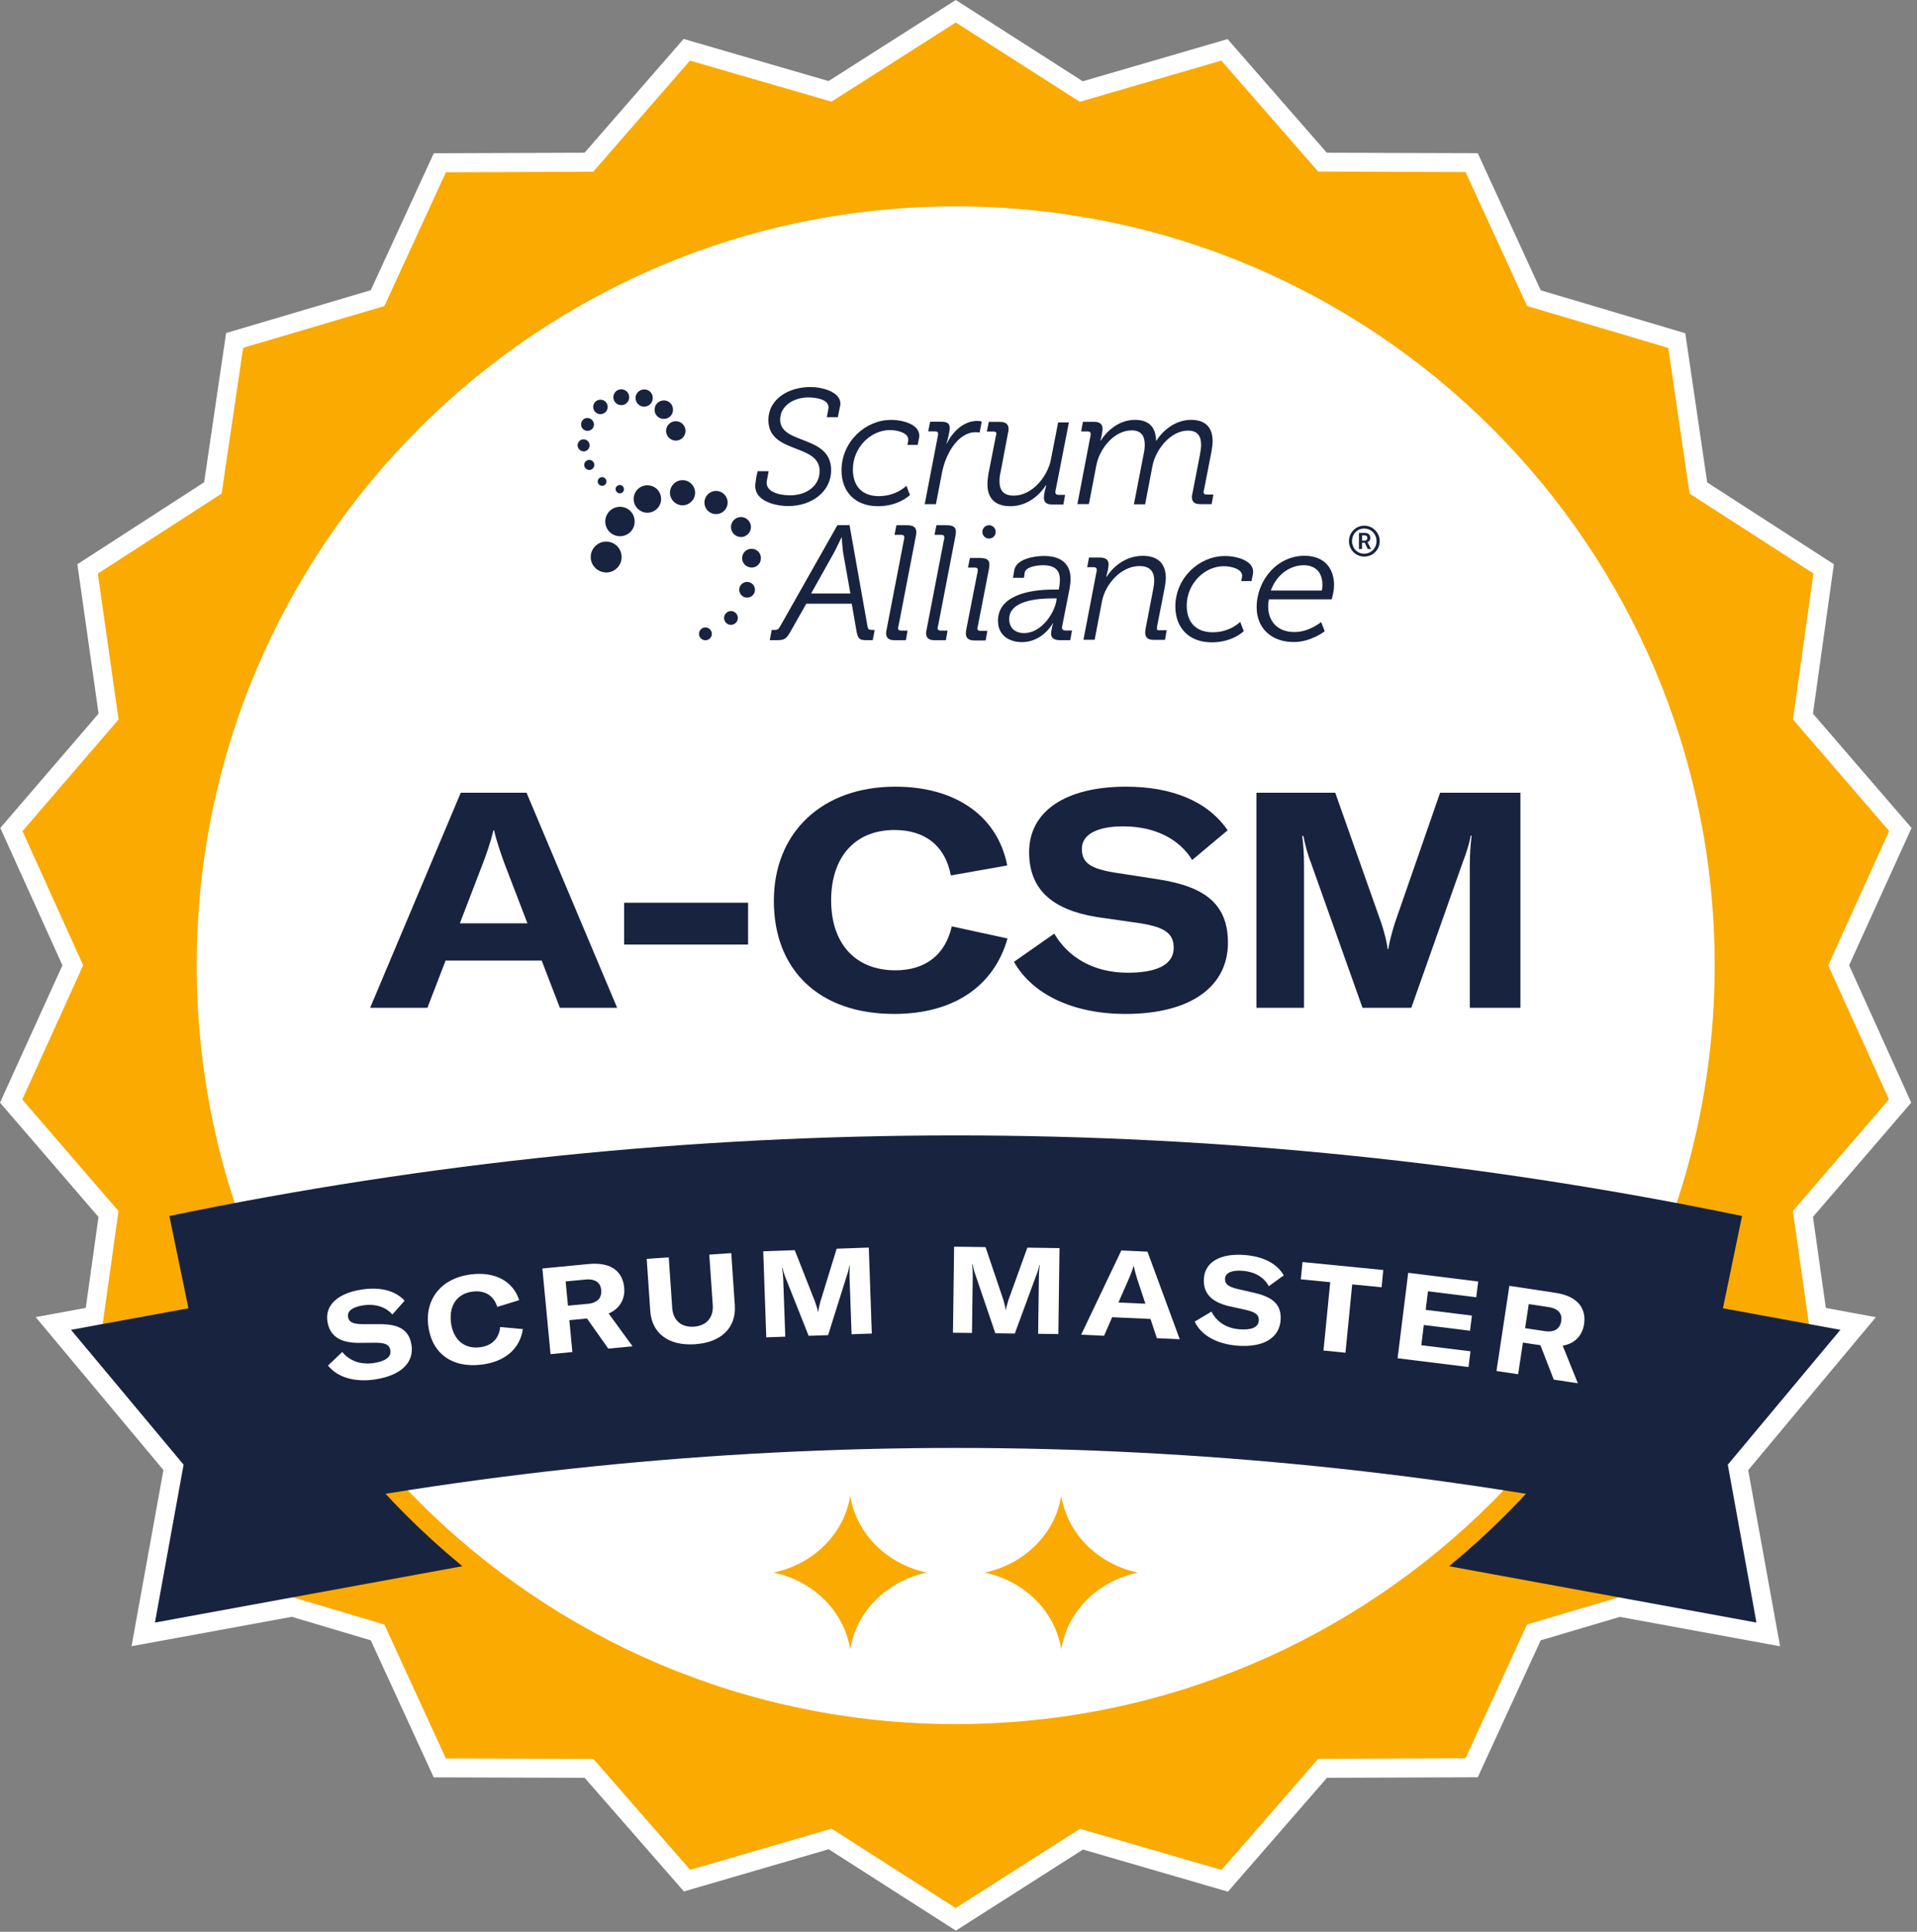 <svg width="253" height="255" viewBox="0 0 253 255" fill="none" xmlns="http://www.w3.org/2000/svg">
<rect x="0" y="0" width="253" height="255" fill="#808080" stroke="none"/>
<g clip-path="url(#clip0_5020_149)">
<path d="M126.13 254.83L109.37 244.1L90.26 249.67L77.16 234.67L57.24 234.61L48.93 216.52L38.51 213.42L17.36 217.3L21.57 194.05L4.71 173.86L11.32 172.64L13 160.64L0 145.55L8.24 127.42L0.04 109.29L13.01 94.2L10.21 74.48L26.94 63.66L29.84 43.96L48.93 38.31L57.25 20.23L77.15 20.16L90.22 5.14L109.35 10.7L126.14 0L142.9 10.73L162.01 5.16L175.11 20.16L195.03 20.22L203.34 38.32L222.42 43.99L225.31 63.68L242.03 74.48L239.27 94.2L252.28 109.29L244.04 127.42L252.24 145.55L239.27 160.63L240.97 172.65L247.57 173.87L230.72 194.06L234.93 217.31L213.78 213.43L203.34 216.52L195.03 234.6L175.13 234.67L162.06 249.7L142.93 244.14L126.14 254.85L126.13 254.83ZM110.14 238.66L126.13 248.89L142.14 238.68L160.37 243.98L172.83 229.66L191.81 229.59L199.74 212.35L213.5 208.28L228.71 211.07L225.36 192.64L238.22 177.22L236.51 176.91L233.98 159.08L246.35 144.69L238.53 127.4L246.39 110.12L233.99 95.74L236.62 76.94L220.67 66.65L217.91 47.87L199.72 42.46L191.8 25.21L172.81 25.16L160.33 10.86L142.11 16.17L126.12 5.94L110.11 16.15L91.88 10.85L79.42 25.17L60.44 25.24L52.51 42.48L34.31 47.87L31.54 66.65L15.59 76.96L18.26 95.76L5.89 110.15L13.71 127.44L5.86 144.73L18.26 159.11L15.76 176.93L14.02 177.25L26.88 192.67L23.53 211.1L38.76 208.31L52.51 212.4L60.43 229.65L79.42 229.71L91.91 244.01L110.13 238.7L110.14 238.66Z" fill="white"/>
<path d="M241.28 127.41L249.33 109.7L236.63 94.96L239.33 75.7L222.99 65.16L220.17 45.93L201.54 40.39L193.42 22.71L173.97 22.65L161.18 8L142.51 13.44L126.14 2.97L109.74 13.42L91.06 8L78.29 22.67L58.85 22.74L50.73 40.4L32.09 45.91L29.25 65.15L12.91 75.72L15.65 94.97L2.97 109.71L10.98 127.42L2.94 145.13L15.64 159.86L12.94 179.12L29.27 189.67L32.09 208.9L50.73 214.44L58.84 232.11L78.3 232.17L91.09 246.82L109.75 241.38L126.13 251.86L142.53 241.4L161.21 246.83L173.97 232.16L193.41 232.09L201.54 214.43L220.18 208.91L223.02 189.67L239.35 179.11L236.62 159.85L249.3 145.12L241.28 127.41Z" fill="#FAAA00"/>
<path d="M240.49 178.41L228.03 193.34L231.25 211.08L231.81 214.18L228.71 213.61L181.53 204.96L179.17 204.53L179.82 202.22L189.54 167.77L190.08 165.85L192.04 166.21L239.21 174.86L242.89 175.54L240.49 178.41Z" fill="#182340"/>
<path d="M73.09 204.53L70.73 204.96L23.55 213.61L20.45 214.18L21.01 211.08L24.23 193.34L11.77 178.41L9.37 175.54L13.05 174.86L60.22 166.21L62.18 165.85L62.72 167.77L72.44 202.22L73.09 204.53Z" fill="#182340"/>
<path d="M126.13 230.08C69.52 230.08 23.46 184.02 23.46 127.41C23.46 70.8 69.52 24.75 126.13 24.75C182.74 24.75 228.8 70.81 228.8 127.42C228.8 184.03 182.74 230.09 126.13 230.09V230.08ZM126.13 29.75C72.28 29.75 28.46 73.56 28.46 127.42C28.46 181.28 72.27 225.09 126.13 225.09C179.99 225.09 223.8 181.28 223.8 127.42C223.8 73.56 179.99 29.75 126.13 29.75Z" fill="#FAAA00"/>
<path d="M126.13 227.58C181.452 227.58 226.3 182.733 226.3 127.41C226.3 72.088 181.452 27.24 126.13 27.24C70.808 27.24 25.96 72.088 25.96 127.41C25.96 182.733 70.808 227.58 126.13 227.58Z" fill="white"/>
<path d="M30.72 200.9C93.66 187.87 158.61 187.87 221.55 200.9C224.34 187.44 227.13 173.97 229.91 160.51C161.45 146.33 90.81 146.33 22.35 160.51C25.14 173.97 27.93 187.44 30.71 200.9H30.72Z" fill="#182340"/>
<path d="M43.29 180.25L45.17 178.46C46.07 179.57 47.51 180.19 49.33 179.92C50.82 179.69 51.66 179.14 51.52 178.26C51.4 177.48 50.87 177.26 49.6 177.24L47.24 177.26C44.89 177.23 43.51 176.37 43.21 174.41C42.89 172.29 44.57 170.7 47.75 170.22C50.11 169.86 52.12 170.31 53.4 171.69L51.78 173.52C50.93 172.52 49.55 172.06 47.9 172.31C46.54 172.52 45.81 173.06 45.93 173.81C46.04 174.52 46.55 174.78 47.88 174.79H50.18C52.69 174.8 54 175.56 54.31 177.55C54.66 179.83 52.95 181.56 49.53 182.08C46.73 182.51 44.48 181.76 43.29 180.25Z" fill="white"/>
<path d="M56.52 175C56.08 171.43 58.29 168.7 62.15 168.22C65.36 167.82 67.72 169.14 68.52 171.62L65.63 172.51C65.15 171.02 64.02 170.29 62.38 170.49C60.32 170.75 59.24 172.32 59.52 174.59C59.8 176.81 61.25 178.1 63.34 177.84C64.93 177.64 65.86 176.69 66.01 175.17L69.01 175.44C68.62 177.99 66.72 179.74 63.56 180.13C59.59 180.62 56.96 178.58 56.52 174.99V175Z" fill="white"/>
<path d="M71.57 167.44L77.69 166.85C80.88 166.55 82.19 168.03 82.38 169.95C82.51 171.29 81.95 172.68 80.33 173.38L83.48 177.71L80.28 178.02L77.47 174.04L75.14 174.26L75.54 178.47L72.66 178.75L71.58 167.44H71.57ZM77.56 172.11C78.96 171.98 79.43 171.21 79.35 170.28C79.26 169.39 78.67 168.77 77.26 168.9L74.65 169.15L74.96 172.35L77.57 172.1L77.56 172.11Z" fill="white"/>
<path d="M88.26 165.97L88.72 172.67C88.83 174.23 89.86 175.24 91.58 175.12C93.26 175.01 94.17 173.87 94.07 172.31L93.61 165.61L96.51 165.41L96.98 172.32C97.17 175.18 95.27 177.2 91.73 177.44C88.17 177.68 86.02 175.94 85.82 173.06L85.35 166.17L88.25 165.97H88.26Z" fill="white"/>
<path d="M100.73 165.17L104.89 165.02L107.58 171.86C107.76 172.37 107.88 172.78 107.95 173.18H107.98C108.03 172.78 108.13 172.36 108.27 171.82L110.42 164.83L114.66 164.68L115.06 176.03L112.39 176.12L112.12 168.59C112.1 168.09 112.12 167.53 112.16 167.04H112.11C112.07 167.36 111.9 168.01 111.74 168.45L109.29 176.24L106.72 176.33L103.71 168.74C103.52 168.3 103.35 167.73 103.28 167.38H103.22C103.3 167.83 103.35 168.37 103.37 168.91L103.64 176.44L101.13 176.53L100.73 165.18V165.17Z" fill="white"/>
<path d="M125.91 164.56L130.07 164.62L132.42 171.58C132.57 172.09 132.68 172.51 132.72 172.91H132.75C132.82 172.51 132.94 172.1 133.1 171.57L135.59 164.69L139.83 164.75L139.68 176.1L137.01 176.06L137.11 168.53C137.11 168.03 137.16 167.48 137.23 166.98H137.18C137.13 167.3 136.93 167.94 136.75 168.37L133.93 176.03L131.36 175.99L128.73 168.26C128.56 167.81 128.42 167.23 128.36 166.88H128.3C128.36 167.33 128.38 167.87 128.38 168.42L128.28 175.95L125.77 175.92L125.92 164.57L125.91 164.56Z" fill="white"/>
<path d="M147.97 165.06L151.44 165.22L155.7 176.78L152.68 176.64L151.84 174.1L146.78 173.87L145.71 176.32L142.69 176.18L147.99 165.06H147.97ZM151.17 172.1L150.1 168.88C149.96 168.42 149.74 167.71 149.64 167.11H149.61C149.44 167.69 149.17 168.39 148.97 168.82L147.61 171.93L151.17 172.09V172.1Z" fill="white"/>
<path d="M157.66 174.46L159.89 173.13C160.52 174.41 161.78 175.34 163.62 175.47C165.12 175.58 166.06 175.23 166.13 174.34C166.19 173.56 165.71 173.22 164.49 172.92L162.18 172.41C159.89 171.86 158.74 170.71 158.89 168.73C159.05 166.59 161.04 165.42 164.25 165.66C166.63 165.84 168.49 166.73 169.43 168.35L167.45 169.78C166.85 168.61 165.6 167.86 163.94 167.74C162.57 167.64 161.74 168.01 161.68 168.76C161.63 169.48 162.07 169.85 163.36 170.15L165.6 170.67C168.05 171.24 169.16 172.26 169.01 174.28C168.84 176.58 166.79 177.89 163.34 177.63C160.51 177.42 158.49 176.2 157.67 174.45L157.66 174.46Z" fill="white"/>
<path d="M171.9 166.59L182.56 167.64L182.34 169.92L178.46 169.54L177.57 178.56L174.67 178.27L175.56 169.25L171.68 168.87L171.9 166.59Z" fill="white"/>
<path d="M194.07 178.37L193.81 180.45L184.45 179.29L185.85 168.01L195.09 169.16L194.83 171.24L188.46 170.45L188.16 172.9L194.26 173.66L194.01 175.66L187.91 174.9L187.58 177.57L194.06 178.37H194.07Z" fill="white"/>
<path d="M199.19 169.73L205.27 170.65C208.44 171.13 209.35 172.89 209.06 174.8C208.86 176.13 207.98 177.34 206.24 177.63L208.24 182.59L205.06 182.11L203.3 177.57L200.99 177.22L200.36 181.4L197.5 180.97L199.2 169.74L199.19 169.73ZM203.87 175.71C205.26 175.92 205.91 175.29 206.05 174.37C206.18 173.48 205.76 172.74 204.35 172.53L201.76 172.14L201.28 175.32L203.88 175.71H203.87Z" fill="white"/>
<path d="M60.81 104.64H69.49L81.45 133.03H73.89L71.49 126.79H58.81L56.41 133.03H48.85L60.81 104.64ZM69.61 121.88L66.57 113.96C66.17 112.84 65.53 111.08 65.21 109.6H65.13C64.77 111.08 64.17 112.84 63.73 113.96L60.69 121.88H69.61Z" fill="#182340"/>
<path d="M98.73 119.16V124.68H82.37V119.16H98.73Z" fill="#182340"/>
<path d="M102.13 118.92C102.13 109.92 108.45 103.84 118.17 103.84C126.25 103.84 131.69 107.84 132.93 114.24L125.49 115.56C124.77 111.72 122.17 109.56 118.05 109.56C112.85 109.56 109.69 113.12 109.69 118.84C109.69 124.56 112.89 128.08 118.17 128.08C122.17 128.08 124.77 126 125.61 122.28L132.97 123.88C131.21 130.08 125.97 133.84 118.01 133.84C108.01 133.84 102.13 127.96 102.13 118.92Z" fill="#182340"/>
<path d="M133.82 126.96L139.14 123.24C140.94 126.32 144.26 128.4 148.86 128.4C152.62 128.4 154.9 127.36 154.9 125.12C154.9 123.16 153.66 122.4 150.54 121.88L144.7 121.04C138.9 120.08 135.82 117.44 135.82 112.48C135.82 107.12 140.58 103.84 148.62 103.84C154.58 103.84 159.38 105.72 162.02 109.6L157.34 113.52C155.62 110.72 152.38 109.08 148.22 109.08C144.78 109.08 142.78 110.16 142.78 112.04C142.78 113.92 143.94 114.68 147.22 115.2L152.9 116.08C159.1 117.04 162.06 119.4 162.06 124.44C162.06 130.2 157.18 133.84 148.54 133.84C141.46 133.84 136.18 131.16 133.82 126.96Z" fill="#182340"/>
<path d="M165.82 104.64H176.22L182.34 121.96C182.74 123.24 183.02 124.28 183.14 125.28H183.22C183.38 124.28 183.66 123.24 184.06 121.92L190.06 104.64H200.66V133.03H193.98V114.19C193.98 112.95 194.06 111.55 194.22 110.31H194.1C193.98 111.11 193.5 112.71 193.06 113.79L186.26 133.03H179.82L172.98 113.79C172.54 112.67 172.18 111.23 172.02 110.35H171.86C172.02 111.47 172.1 112.83 172.1 114.19V133.03H165.82V104.64Z" fill="#182340"/>
<path d="M130.53 69.33C130.04 69.33 129.65 69.72 129.65 70.21C129.65 70.7 130.04 71.09 130.53 71.09C131.02 71.09 131.41 70.7 131.41 70.21C131.41 69.72 131.02 69.33 130.53 69.33ZM104.05 66.8C107.08 66.8 109.69 64.94 109.69 62.06C109.69 57.35 102.96 58.75 102.96 55.38C102.96 53.62 104.69 52.46 106.69 52.46C107.88 52.46 109.54 52.8 109.33 53.96L109.12 55.07H110.57L110.88 53.57C111.22 51.84 108.68 51.09 106.95 51.09C104.05 51.09 101.41 52.69 101.41 55.44C101.41 59.97 108.17 58.49 108.17 62.17C108.17 64.14 106.44 65.38 104.29 65.38C102.69 65.38 100.93 64.86 101.21 63.44L101.44 62.2H99.99C99.86 62.74 99.78 63.05 99.73 63.62C99.24 66.05 102.16 66.8 104.05 66.8ZM117.56 55.43C114.2 55.43 111.06 58.33 111.06 62.08C111.06 64.95 112.9 66.82 115.87 66.82C118.64 66.82 120.09 65.34 120.09 65.34L119.62 64.12C119.62 64.12 118.3 65.49 116 65.49C113.7 65.49 112.56 64.09 112.56 61.97C112.56 59.02 114.97 56.77 117.43 56.77C118.47 56.77 120.04 57.16 119.86 58.19L119.76 58.73H121.11L121.29 57.85C121.65 55.99 119.04 55.42 117.56 55.42V55.43ZM129.29 57.09L129.57 55.64C129.39 55.59 129.18 55.56 128.97 55.56C127.16 55.56 125.71 57.01 124.96 58.54H124.91C125.09 58.05 125.35 56.83 125.35 56.55C125.35 55.95 125.07 55.67 124.26 55.67H122.76L122.5 56.94H123.41C123.77 56.94 123.85 57.15 123.8 57.41L122.04 66.55H123.52L124.32 62.41C124.79 59.9 126.44 57.05 128.77 57.05C128.98 57.05 129.13 57.08 129.29 57.1V57.09ZM131.49 57.27C131.49 57.35 131.44 57.55 131.41 57.66L130.45 62.55C130.37 63.02 130.32 63.51 130.32 63.92C130.32 65.68 131.23 66.82 133.35 66.82C135.81 66.82 137.44 65.03 138.03 64.05H138.08C137.95 64.57 137.77 65.24 137.77 65.68C137.77 66.28 138.08 66.59 138.86 66.59H140.34L140.57 65.32H139.69C139.43 65.32 139.28 65.19 139.28 64.98C139.28 64.88 139.31 64.64 139.36 64.51L141.07 55.76H139.65L138.69 60.68C138.25 62.91 136.23 65.42 133.8 65.42C132.32 65.42 131.91 64.59 131.91 63.53C131.91 63.12 131.96 62.68 132.07 62.24L133.03 57.17C133.08 56.99 133.11 56.78 133.11 56.65C133.11 56.03 132.77 55.69 132 55.69H130.5L130.24 56.96H131.15C131.38 56.96 131.51 57.06 131.51 57.27H131.49ZM142.23 66.54H143.71L144.69 61.44C145.1 59.24 147.02 56.81 149.37 56.81C150.66 56.81 151.08 57.61 151.08 58.7C151.08 59.11 151.03 59.55 150.92 60.02L149.65 66.57H151.13L152.11 61.45C152.55 59.28 154.52 56.84 156.79 56.84C158.11 56.84 158.52 57.64 158.52 58.73C158.52 59.14 158.44 59.58 158.36 60.05L157.38 65.1C157.33 65.28 157.3 65.46 157.3 65.59C157.3 66.24 157.64 66.55 158.41 66.55H159.91L160.14 65.28H159.23C158.97 65.28 158.84 65.18 158.84 64.94C158.84 64.86 158.89 64.68 158.92 64.58L159.88 59.64C159.96 59.15 160.04 58.68 160.04 58.27C160.04 56.54 159.21 55.42 157.19 55.42C154.89 55.42 153.23 57.15 152.63 58.16H152.58C152.53 56.45 151.7 55.42 149.78 55.42C147.45 55.42 145.85 57.21 145.28 58.16H145.23C145.36 57.69 145.51 57 145.51 56.61C145.51 56.01 145.17 55.68 144.4 55.68H142.92L142.69 56.95H143.54C143.82 56.95 143.95 57.08 143.95 57.29C143.95 57.39 143.92 57.63 143.87 57.78L142.19 66.55L142.23 66.54ZM115.05 83.15H115.44L115.18 84.5H114.27C113.42 84.5 113.21 84.29 113.03 83.26L112.41 79.69H106.41L104.39 83.26C103.82 84.3 103.54 84.5 102.63 84.5H101.59L101.85 83.15H102.24C102.58 83.15 102.76 83.07 102.96 82.68L110.52 69.32H112.12L114.5 82.73C114.58 83.09 114.71 83.14 115.04 83.14L115.05 83.15ZM112.23 78.34L111.27 72.93C111.17 72.23 111.09 70.96 111.09 70.96H111.04C111.04 70.96 110.47 72.2 110.08 72.93L107.05 78.34H112.23ZM119.79 69.33H118.31L118.05 70.6H118.96C119.22 70.6 119.35 70.7 119.35 70.94C119.35 71.1 119.32 71.2 119.27 71.41L117.02 83.06C116.97 83.24 116.94 83.42 116.94 83.55C116.94 84.2 117.3 84.51 118.05 84.51H119.55L119.78 83.24H118.93C118.67 83.24 118.52 83.14 118.52 82.9C118.52 82.82 118.57 82.64 118.6 82.54L120.85 70.87C120.9 70.64 120.93 70.43 120.93 70.25C120.93 69.63 120.57 69.34 119.79 69.34V69.33ZM125.07 69.33H123.59L123.33 70.6H124.24C124.5 70.6 124.63 70.7 124.63 70.94C124.63 71.1 124.6 71.2 124.55 71.41L122.3 83.06C122.25 83.24 122.22 83.42 122.22 83.55C122.22 84.2 122.58 84.51 123.33 84.51H124.83L125.06 83.24H124.15C123.89 83.24 123.74 83.14 123.74 82.9C123.74 82.82 123.79 82.64 123.82 82.54L126.07 70.87C126.12 70.64 126.15 70.43 126.15 70.25C126.2 69.63 125.81 69.34 125.06 69.34L125.07 69.33ZM129.49 73.65H128.01L127.75 74.92H128.66C128.92 74.92 129.05 75.02 129.05 75.26C129.05 75.42 129.02 75.52 128.97 75.73L127.55 82.98C127.5 83.26 127.47 83.42 127.47 83.58C127.47 84.23 127.83 84.54 128.58 84.54H130.08L130.31 83.27H129.4C129.14 83.27 128.99 83.17 128.99 82.93C128.99 82.85 129.04 82.67 129.07 82.57L130.49 75.25C130.54 75.02 130.57 74.78 130.57 74.58C130.62 73.96 130.26 73.67 129.48 73.67L129.49 73.65ZM140.57 83.23H141.48L141.25 84.5H139.88C139.05 84.5 138.72 84.16 138.72 83.65C138.72 83.37 138.85 82.69 138.98 82.3H138.93C138.93 82.3 137.61 84.76 134.87 84.76C133.24 84.76 131.71 83.91 131.71 81.94C131.71 78.65 135.72 77.82 139.03 77.82H139.73L139.78 77.54C139.86 77.15 139.88 76.87 139.88 76.5C139.88 75.23 139.16 74.61 137.65 74.61C136.93 74.61 135.4 74.79 135.24 75.57L135.14 76.27H133.69L133.87 75.23C134.15 73.83 136.33 73.39 137.8 73.39C140.23 73.39 141.29 74.61 141.29 76.39C141.29 76.8 141.24 77.24 141.16 77.71L140.23 82.42C140.2 82.58 140.15 82.81 140.15 82.91C140.18 83.07 140.28 83.22 140.56 83.22L140.57 83.23ZM139.46 78.99H138.86C137.02 78.99 133.19 79.25 133.19 81.73C133.19 82.89 133.99 83.57 135.16 83.57C137.41 83.57 139.07 81.03 139.38 79.48L139.46 78.99ZM152.69 82.89C152.69 82.81 152.72 82.63 152.74 82.53L153.7 77.64C153.78 77.17 153.86 76.68 153.86 76.29C153.86 74.5 152.93 73.37 150.81 73.37C148.3 73.37 146.64 75.16 146.05 76.14H146C146.13 75.62 146.31 74.95 146.31 74.51C146.31 73.94 145.97 73.6 145.2 73.6H143.72L143.49 74.87H144.34C144.62 74.87 144.75 75 144.75 75.21C144.75 75.31 144.72 75.55 144.67 75.7L142.99 84.45H144.47L145.45 79.3C145.89 77.13 147.93 74.72 150.39 74.72C151.89 74.72 152.33 75.57 152.33 76.64C152.33 77.05 152.25 77.49 152.17 77.91L151.19 83.01C151.16 83.19 151.14 83.37 151.14 83.5C151.14 84.15 151.48 84.46 152.25 84.46H153.75L153.98 83.19H153.07C152.79 83.24 152.66 83.11 152.68 82.91L152.69 82.89ZM161.62 73.4C158.26 73.4 155.12 76.3 155.12 80.05C155.12 82.92 156.96 84.79 159.93 84.79C162.7 84.79 164.15 83.31 164.15 83.31L163.68 82.09C163.68 82.09 162.36 83.46 160.06 83.46C157.76 83.46 156.62 82.06 156.62 79.94C156.62 76.99 159.03 74.74 161.49 74.74C162.53 74.74 164.1 75.13 163.92 76.16L163.82 76.7H165.17L165.35 75.82C165.71 73.96 163.1 73.39 161.62 73.39V73.4ZM176.06 77.3C176.06 78.15 175.75 79.11 175.75 79.11H167.47C167.47 79.11 167.37 79.55 167.37 80.07C167.37 81.96 168.56 83.43 170.84 83.43C172.81 83.43 174.36 82.11 174.36 82.11L174.83 83.33C174.83 83.33 173.04 84.75 170.74 84.75C167.79 84.75 165.85 82.91 165.85 80.17C165.85 76.62 168.52 73.36 172.19 73.36C174.83 73.39 176.07 75.04 176.07 77.29L176.06 77.3ZM174.53 77.2C174.53 75.44 173.49 74.61 172.07 74.61C170.28 74.61 168.5 75.8 167.72 77.95H174.45C174.45 77.95 174.53 77.59 174.53 77.2ZM180.54 71.69L180.95 72.47H180.51L180.12 71.64H179.76V72.47H179.35V70.35H180.18C180.59 70.35 180.85 70.61 180.85 71C180.85 71.34 180.64 71.52 180.46 71.57C180.46 71.57 180.49 71.62 180.54 71.7V71.69ZM180.46 71.01C180.46 70.8 180.33 70.67 180.12 70.67H179.76V71.37H180.1C180.31 71.37 180.46 71.21 180.46 71.01ZM182.09 71.43C182.09 72.57 181.18 73.47 180.05 73.47C178.92 73.47 178.03 72.56 178.03 71.43C178.03 70.3 178.94 69.39 180.05 69.39C181.16 69.39 182.09 70.3 182.09 71.43ZM181.67 71.43C181.67 70.5 180.97 69.77 180.04 69.77C179.11 69.77 178.44 70.49 178.44 71.43C178.44 72.37 179.14 73.09 180.04 73.09C180.94 73.09 181.67 72.37 181.67 71.43Z" fill="#182340"/>
<path d="M85.44 67.68C86.42 67.68 87.25 66.88 87.25 65.87C87.25 64.86 86.45 64.06 85.44 64.06C84.43 64.06 83.63 64.86 83.63 65.87C83.63 66.88 84.46 67.68 85.44 67.68Z" fill="#182340"/>
<path d="M88.42 65.04C88.42 64.13 89.17 63.38 90.08 63.38C90.99 63.38 91.74 64.13 91.74 65.04C91.74 65.95 90.99 66.7 90.08 66.7C89.17 66.7 88.42 65.95 88.42 65.04Z" fill="#182340"/>
<path d="M94.5 64.8C95.33 64.8 96.03 65.47 96.03 66.33C96.03 67.19 95.36 67.86 94.5 67.86C93.64 67.86 92.97 67.19 92.97 66.33C92.97 65.47 93.67 64.8 94.5 64.8Z" fill="#182340"/>
<path d="M77.96 73.53C77.96 72.42 78.87 71.49 80 71.49C81.13 71.49 82.04 72.4 82.04 73.53C82.04 74.66 81.13 75.57 80 75.57C78.86 75.54 77.96 74.64 77.96 73.53Z" fill="#182340"/>
<path d="M79.88 68.84C79.88 67.78 80.73 66.9 81.82 66.9C82.91 66.9 83.76 67.75 83.76 68.84C83.76 69.93 82.91 70.78 81.82 70.78C80.73 70.78 79.88 69.9 79.88 68.84Z" fill="#182340"/>
<path d="M99.11 69.57C99.11 70.29 98.51 70.89 97.79 70.89C97.07 70.89 96.47 70.29 96.47 69.57C96.47 68.85 97.07 68.25 97.79 68.25C98.51 68.25 99.11 68.85 99.11 69.57Z" fill="#182340"/>
<path d="M97.94 73.68C97.94 73.01 98.48 72.44 99.18 72.44C99.88 72.44 100.42 72.98 100.42 73.68C100.42 74.38 99.88 74.92 99.18 74.92C98.48 74.89 97.94 74.35 97.94 73.68Z" fill="#182340"/>
<path d="M97.56 77.85C97.56 77.28 98.03 76.81 98.6 76.81C99.17 76.81 99.64 77.28 99.64 77.85C99.64 78.42 99.17 78.89 98.6 78.89C98.03 78.89 97.56 78.42 97.56 77.85Z" fill="#182340"/>
<path d="M95.56 81.57C95.56 81.08 95.97 80.66 96.47 80.66C96.97 80.66 97.38 81.07 97.38 81.57C97.38 82.07 96.97 82.48 96.47 82.48C95.95 82.48 95.56 82.07 95.56 81.57Z" fill="#182340"/>
<path d="M92.25 83.67C92.25 83.2 92.64 82.82 93.1 82.82C93.56 82.82 93.95 83.21 93.95 83.67C93.95 84.13 93.56 84.52 93.1 84.52C92.64 84.52 92.25 84.13 92.25 83.67Z" fill="#182340"/>
<path d="M86.14 52.38C86.22 53 85.8 53.57 85.18 53.67C84.56 53.77 83.99 53.33 83.89 52.71C83.79 52.09 84.23 51.52 84.85 51.42C85.5 51.32 86.07 51.76 86.14 52.38Z" fill="#182340"/>
<path d="M83.03 52.28C83.11 52.85 82.72 53.39 82.15 53.47C81.58 53.55 81.04 53.16 80.96 52.59C80.88 52.02 81.27 51.48 81.84 51.4C82.41 51.32 82.95 51.71 83.03 52.28Z" fill="#182340"/>
<path d="M80.19 53.57C80.27 54.09 79.91 54.58 79.39 54.66C78.87 54.74 78.38 54.38 78.3 53.86C78.22 53.34 78.58 52.85 79.1 52.77C79.64 52.69 80.11 53.05 80.19 53.57Z" fill="#182340"/>
<path d="M90.46 56.7C90.56 57.4 90.07 58.05 89.37 58.15C88.67 58.25 88.02 57.76 87.92 57.06C87.82 56.36 88.31 55.71 89.01 55.61C89.71 55.51 90.36 56 90.46 56.7Z" fill="#182340"/>
<path d="M87.44 52.87C88.11 52.77 88.73 53.23 88.81 53.91C88.91 54.58 88.45 55.2 87.77 55.28C87.1 55.38 86.48 54.92 86.4 54.24C86.32 53.59 86.76 52.97 87.44 52.87Z" fill="#182340"/>
<path d="M78.38 55.9C78.46 56.37 78.12 56.81 77.66 56.86C77.19 56.94 76.75 56.6 76.7 56.14C76.62 55.67 76.96 55.23 77.42 55.18C77.86 55.13 78.3 55.44 78.38 55.9Z" fill="#182340"/>
<path d="M76.9 58C77.34 57.95 77.73 58.23 77.81 58.67C77.86 59.11 77.58 59.5 77.14 59.58C76.7 59.63 76.31 59.32 76.23 58.88C76.18 58.47 76.49 58.05 76.9 58Z" fill="#182340"/>
<path d="M77.68 60.71C78.04 60.66 78.38 60.92 78.43 61.28C78.48 61.64 78.22 61.98 77.86 62.03C77.5 62.08 77.16 61.82 77.11 61.46C77.06 61.1 77.32 60.76 77.68 60.71Z" fill="#182340"/>
<path d="M78.89 63.64C78.84 63.33 79.07 63.02 79.38 62.99C79.69 62.94 80 63.17 80.03 63.48C80.08 63.79 79.85 64.1 79.54 64.13C79.23 64.16 78.94 63.95 78.89 63.64Z" fill="#182340"/>
<path d="M81.25 64.65C81.2 64.34 81.41 64.08 81.72 64.03C82.03 63.98 82.29 64.19 82.34 64.5C82.39 64.81 82.18 65.07 81.87 65.12C81.59 65.15 81.3 64.94 81.25 64.65Z" fill="#182340"/>
<path d="M102.08 207.58C107.34 206.49 111.41 202.47 112.21 197.45C113.01 202.47 117.08 206.49 122.34 207.58C117.08 208.67 113.01 212.69 112.21 217.71C111.41 212.69 107.34 208.67 102.08 207.58Z" fill="#FAAA00"/>
<path d="M129.93 207.58C135.19 206.49 139.26 202.47 140.06 197.45C140.86 202.47 144.93 206.49 150.19 207.58C144.93 208.67 140.86 212.69 140.06 217.71C139.26 212.69 135.19 208.67 129.93 207.58Z" fill="#FAAA00"/>
</g>
<defs>
<clipPath id="clip0_5020_149">
<rect width="252.27" height="254.83" fill="white"/>
</clipPath>
</defs>
</svg>
